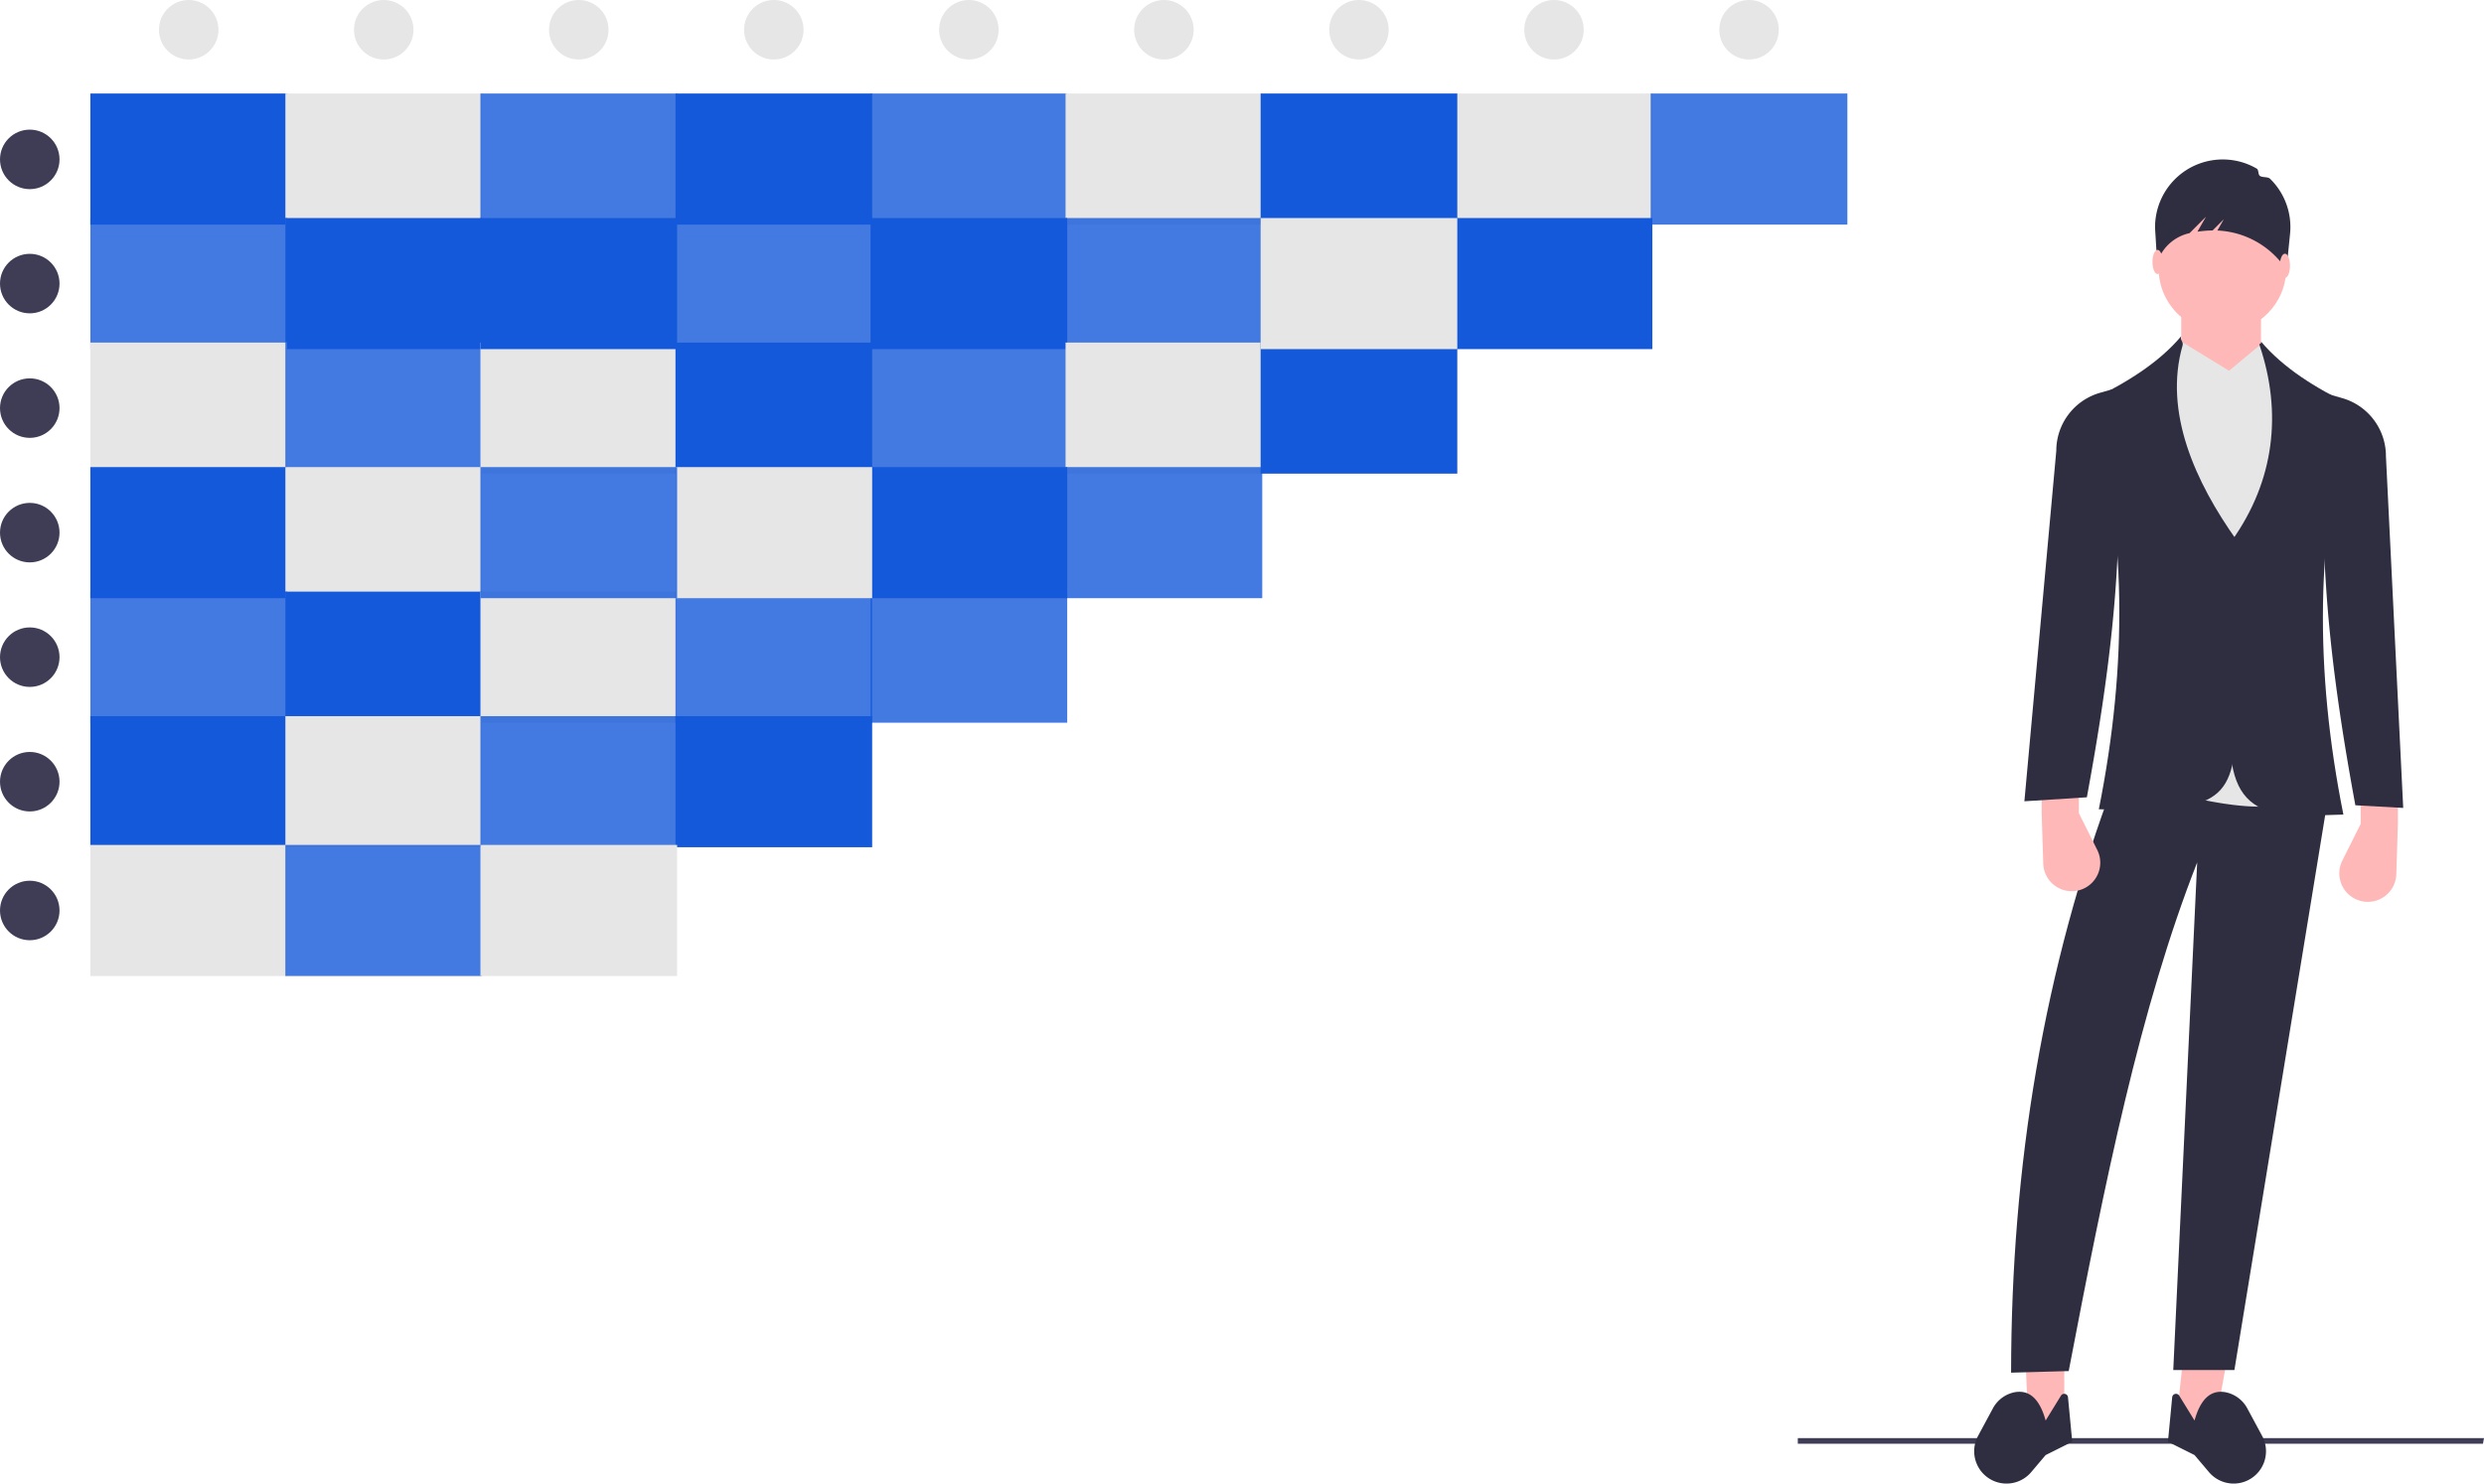<svg xmlns="http://www.w3.org/2000/svg" xmlns:xlink="http://www.w3.org/1999/xlink" width="934.389" height="558.23" viewBox="0 0 934.389 558.23" role="img"><rect x="33.986" y="35.186" width="73.985" height="49.323" fill="#1559DB"></rect><rect x="107.354" y="35.186" width="73.985" height="49.323" fill="#e6e6e6"></rect><rect x="180.722" y="35.186" width="73.985" height="49.323" fill="#1559DB" opacity="0.8"></rect><rect x="254.091" y="35.186" width="73.985" height="49.323" fill="#1559DB"></rect><rect x="327.459" y="35.186" width="73.985" height="49.323" fill="#1559DB" opacity="0.8"></rect><rect x="400.827" y="35.186" width="73.985" height="49.323" fill="#e6e6e6"></rect><rect x="547.563" y="35.186" width="73.985" height="49.323" fill="#e6e6e6"></rect><rect x="33.986" y="82.043" width="73.985" height="49.323" fill="#1559DB" opacity="0.8"></rect><rect x="107.354" y="82.043" width="73.985" height="49.323" fill="#1559DB"></rect><rect x="254.091" y="82.043" width="73.985" height="49.323" fill="#1559DB" opacity="0.8"></rect><rect x="327.459" y="82.043" width="73.985" height="49.323" fill="#1559DB"></rect><rect x="400.827" y="82.043" width="73.985" height="49.323" fill="#1559DB" opacity="0.8"></rect><rect x="547.563" y="82.043" width="73.985" height="49.323" fill="#1559DB"></rect><rect x="33.986" y="128.9" width="73.985" height="49.323" fill="#e6e6e6"></rect><rect x="107.354" y="128.9" width="73.985" height="49.323" fill="#1559DB" opacity="0.8"></rect><rect x="180.722" y="128.9" width="73.985" height="49.323" fill="#e6e6e6"></rect><rect x="254.091" y="128.9" width="73.985" height="49.323" fill="#1559DB"></rect><rect x="327.459" y="128.9" width="73.985" height="49.323" fill="#1559DB" opacity="0.8"></rect><rect x="400.827" y="128.9" width="73.985" height="49.323" fill="#e6e6e6"></rect><rect x="474.195" y="128.9" width="73.985" height="49.323" fill="#1559DB"></rect><rect x="33.986" y="175.757" width="73.985" height="49.323" fill="#1559DB"></rect><rect x="107.354" y="175.757" width="73.985" height="49.323" fill="#e6e6e6"></rect><rect x="400.827" y="175.757" width="73.985" height="49.323" fill="#1559DB" opacity="0.8"></rect><rect x="33.986" y="222.614" width="73.985" height="49.323" fill="#1559DB" opacity="0.8"></rect><rect x="107.354" y="222.614" width="73.985" height="49.323" fill="#1559DB"></rect><rect x="180.722" y="222.614" width="73.985" height="49.323" fill="#e6e6e6"></rect><rect x="254.091" y="222.614" width="73.985" height="49.323" fill="#1559DB" opacity="0.8"></rect><rect x="327.459" y="222.614" width="73.985" height="49.323" fill="#1559DB" opacity="0.8"></rect><rect x="33.986" y="269.471" width="73.985" height="49.323" fill="#1559DB"></rect><rect x="107.354" y="269.471" width="73.985" height="49.323" fill="#e6e6e6"></rect><rect x="180.722" y="269.471" width="73.985" height="49.323" fill="#1559DB" opacity="0.8"></rect><rect x="254.091" y="269.471" width="73.985" height="49.323" fill="#1559DB"></rect><rect x="33.986" y="317.927" width="73.985" height="49.323" fill="#e6e6e6"></rect><rect x="107.354" y="317.927" width="73.985" height="49.323" fill="#1559DB" opacity="0.8"></rect><rect x="180.722" y="317.927" width="73.985" height="49.323" fill="#e6e6e6"></rect><rect x="180.722" y="82.043" width="73.985" height="49.323" fill="#1559DB"></rect><rect x="474.195" y="35.186" width="73.985" height="49.323" fill="#1559DB"></rect><rect x="327.459" y="175.757" width="73.985" height="49.323" fill="#1559DB"></rect><rect x="254.091" y="175.757" width="73.985" height="49.323" fill="#e6e6e6"></rect><rect x="180.722" y="175.757" width="73.985" height="49.323" fill="#1559DB" opacity="0.8"></rect><circle cx="11.195" cy="59.975" r="11.195" fill="#3f3d56"></circle><circle cx="70.978" cy="11.195" r="11.195" fill="#e6e6e6"></circle><circle cx="144.347" cy="11.195" r="11.195" fill="#e6e6e6"></circle><circle cx="217.715" cy="11.195" r="11.195" fill="#e6e6e6"></circle><circle cx="291.083" cy="11.195" r="11.195" fill="#e6e6e6"></circle><circle cx="364.451" cy="11.195" r="11.195" fill="#e6e6e6"></circle><circle cx="437.819" cy="11.195" r="11.195" fill="#e6e6e6"></circle><circle cx="511.187" cy="11.195" r="11.195" fill="#e6e6e6"></circle><circle cx="584.556" cy="11.195" r="11.195" fill="#e6e6e6"></circle><circle cx="657.924" cy="11.195" r="11.195" fill="#e6e6e6"></circle><circle cx="11.195" cy="106.704" r="11.195" fill="#3f3d56"></circle><circle cx="11.195" cy="153.561" r="11.195" fill="#3f3d56"></circle><circle cx="11.195" cy="200.418" r="11.195" fill="#3f3d56"></circle><circle cx="11.195" cy="247.275" r="11.195" fill="#3f3d56"></circle><circle cx="11.195" cy="294.132" r="11.195" fill="#3f3d56"></circle><circle cx="11.195" cy="342.588" r="11.195" fill="#3f3d56"></circle><rect x="474.195" y="82.043" width="73.985" height="49.323" fill="#e6e6e6"></rect><rect x="620.931" y="35.186" width="73.985" height="49.323" fill="#1559DB" opacity="0.8"></rect><polygon points="934.007 543.231 676.269 543.231 676.269 541.125 934.389 541.125 934.007 543.231" fill="#3f3d56"></polygon><polygon points="763 538 776.5 536.5 776.5 512.5 762 513 763 538" fill="#ffb8b8"></polygon><polygon points="833 538 818.5 536.5 821 513 837.5 512.5 833 538" fill="#ffb8b8"></polygon><path d="M889.305,687.385l21.669-.606c13.579-70.971,26.82-136.614,48.331-191.394l-9,191h23l35-214-80-8C901.512,535.187,889.352,609.736,889.305,687.385Z" transform="translate(-132.805 -170.885)" fill="#2f2e41"></path><path d="M883.254,728.318h0a12.164,12.164,0,0,0,13.616-3.51l5.435-6.423,10-5-1.595-16.743a1.433,1.433,0,0,0-2.646-.615l-5.759,9.358c-2.124-7.654-5.793-11.632-11.54-10.664a11.945,11.945,0,0,0-8.389,6.246l-5.501,10.217A12.164,12.164,0,0,0,883.254,728.318Z" transform="translate(-132.805 -170.885)" fill="#2f2e41"></path><path d="M977.356,728.318h0a12.164,12.164,0,0,1-13.616-3.51l-5.435-6.423-10-5,1.595-16.743a1.433,1.433,0,0,1,2.646-.615l5.759,9.358c2.124-7.654,5.793-11.632,11.54-10.664a11.945,11.945,0,0,1,8.389,6.246l5.501,10.217A12.164,12.164,0,0,1,977.356,728.318Z" transform="translate(-132.805 -170.885)" fill="#2f2e41"></path><circle cx="836" cy="101" r="24" fill="#ffb8b8"></circle><rect x="953.305" y="284.385" width="30" height="32" transform="translate(1803.805 429.885) rotate(-180)" fill="#ffb8b8"></rect><path d="M931.805,464.885c25.128,5.889,51.699,14.414,69,6l-.5-155.5a31.222,31.222,0,0,1-17-15l-12,10-18-11c-6.257,7.56-14.663,15.514-24.5,18.5Z" transform="translate(-132.805 -170.885)" fill="#e6e6e6"></path><path d="M972.305,438.385c-4.305,42.615,15.789,39.8,42,39-10.902-54.361-10.538-105.856,3-154-13.677-6.558-25.689-14.14-34-24,.408,1.079-.861.426-.5,1.5,8.487,25.24,5.641,50.846-10.5,73.5Z" transform="translate(-132.805 -170.885)" fill="#2f2e41"></path><path d="M1020.805,480.885l-6.907,13.815a10.726,10.726,0,0,0,7.182,15.249h0a10.726,10.726,0,0,0,13.133-10.117l.592-18.947v-15h-14Z" transform="translate(-132.805 -170.885)" fill="#ffb8b8"></path><path d="M974.305,439.385c-.985,32.546-4.314,37.455-52,36,10.902-54.361,10.538-105.856-3-154,13.677-6.558,25.689-14.14,34-24-.565,1.492.927,2.005.5,3.5-7.128,24.985,4.622,51.215,20.5,73.5Z" transform="translate(-132.805 -170.885)" fill="#2f2e41"></path><path d="M914.805,476.885l6.907,13.815a10.726,10.726,0,0,1-7.182,15.249h0a10.726,10.726,0,0,1-13.133-10.117l-.592-18.947v-15h14Z" transform="translate(-132.805 -170.885)" fill="#ffb8b8"></path><path d="M970.126,230.914h0a25.336,25.336,0,0,1,11.575,3.408c.811.472.436,2.175,1.186,2.73.944.699,2.994.275,3.83,1.094a25.39,25.39,0,0,1,7.55,20.457l-1.331,13.237-3.141-3.435a32.737,32.737,0,0,0-21.832-10.718q-.534-.036-1.07-.057l2.416-4.228-4.199,4.199a40.887,40.887,0,0,0-5.721.466l3.213-5.623-6.165,6.165-0.0 0a16.484,16.484,0,0,0-11.518,9.394l-.685,1.518-.767-12.628A25.453,25.453,0,0,1,970.126,230.914Z" transform="translate(-132.805 -170.885)" fill="#2f2e41"></path><ellipse cx="859.499" cy="100.002" rx="1.916" ry="4.551" fill="#ffb8b8"></ellipse><ellipse cx="811.593" cy="98.565" rx="1.916" ry="4.551" fill="#ffb8b8"></ellipse><path d="M917.805,470.885l-23.5,1.5,12-131.877a22.701,22.701,0,0,1,16.464-21.827l4.536-1.296C933.826,371.574,926.523,423.458,917.805,470.885Z" transform="translate(-132.805 -170.885)" fill="#2f2e41"></path><path d="M1018.805,473.885l18,1-6.5-132.377a22.701,22.701,0,0,0-16.464-21.827l-4.536-1.296C1002.785,373.574,1010.087,426.458,1018.805,473.885Z" transform="translate(-132.805 -170.885)" fill="#2f2e41"></path></svg>